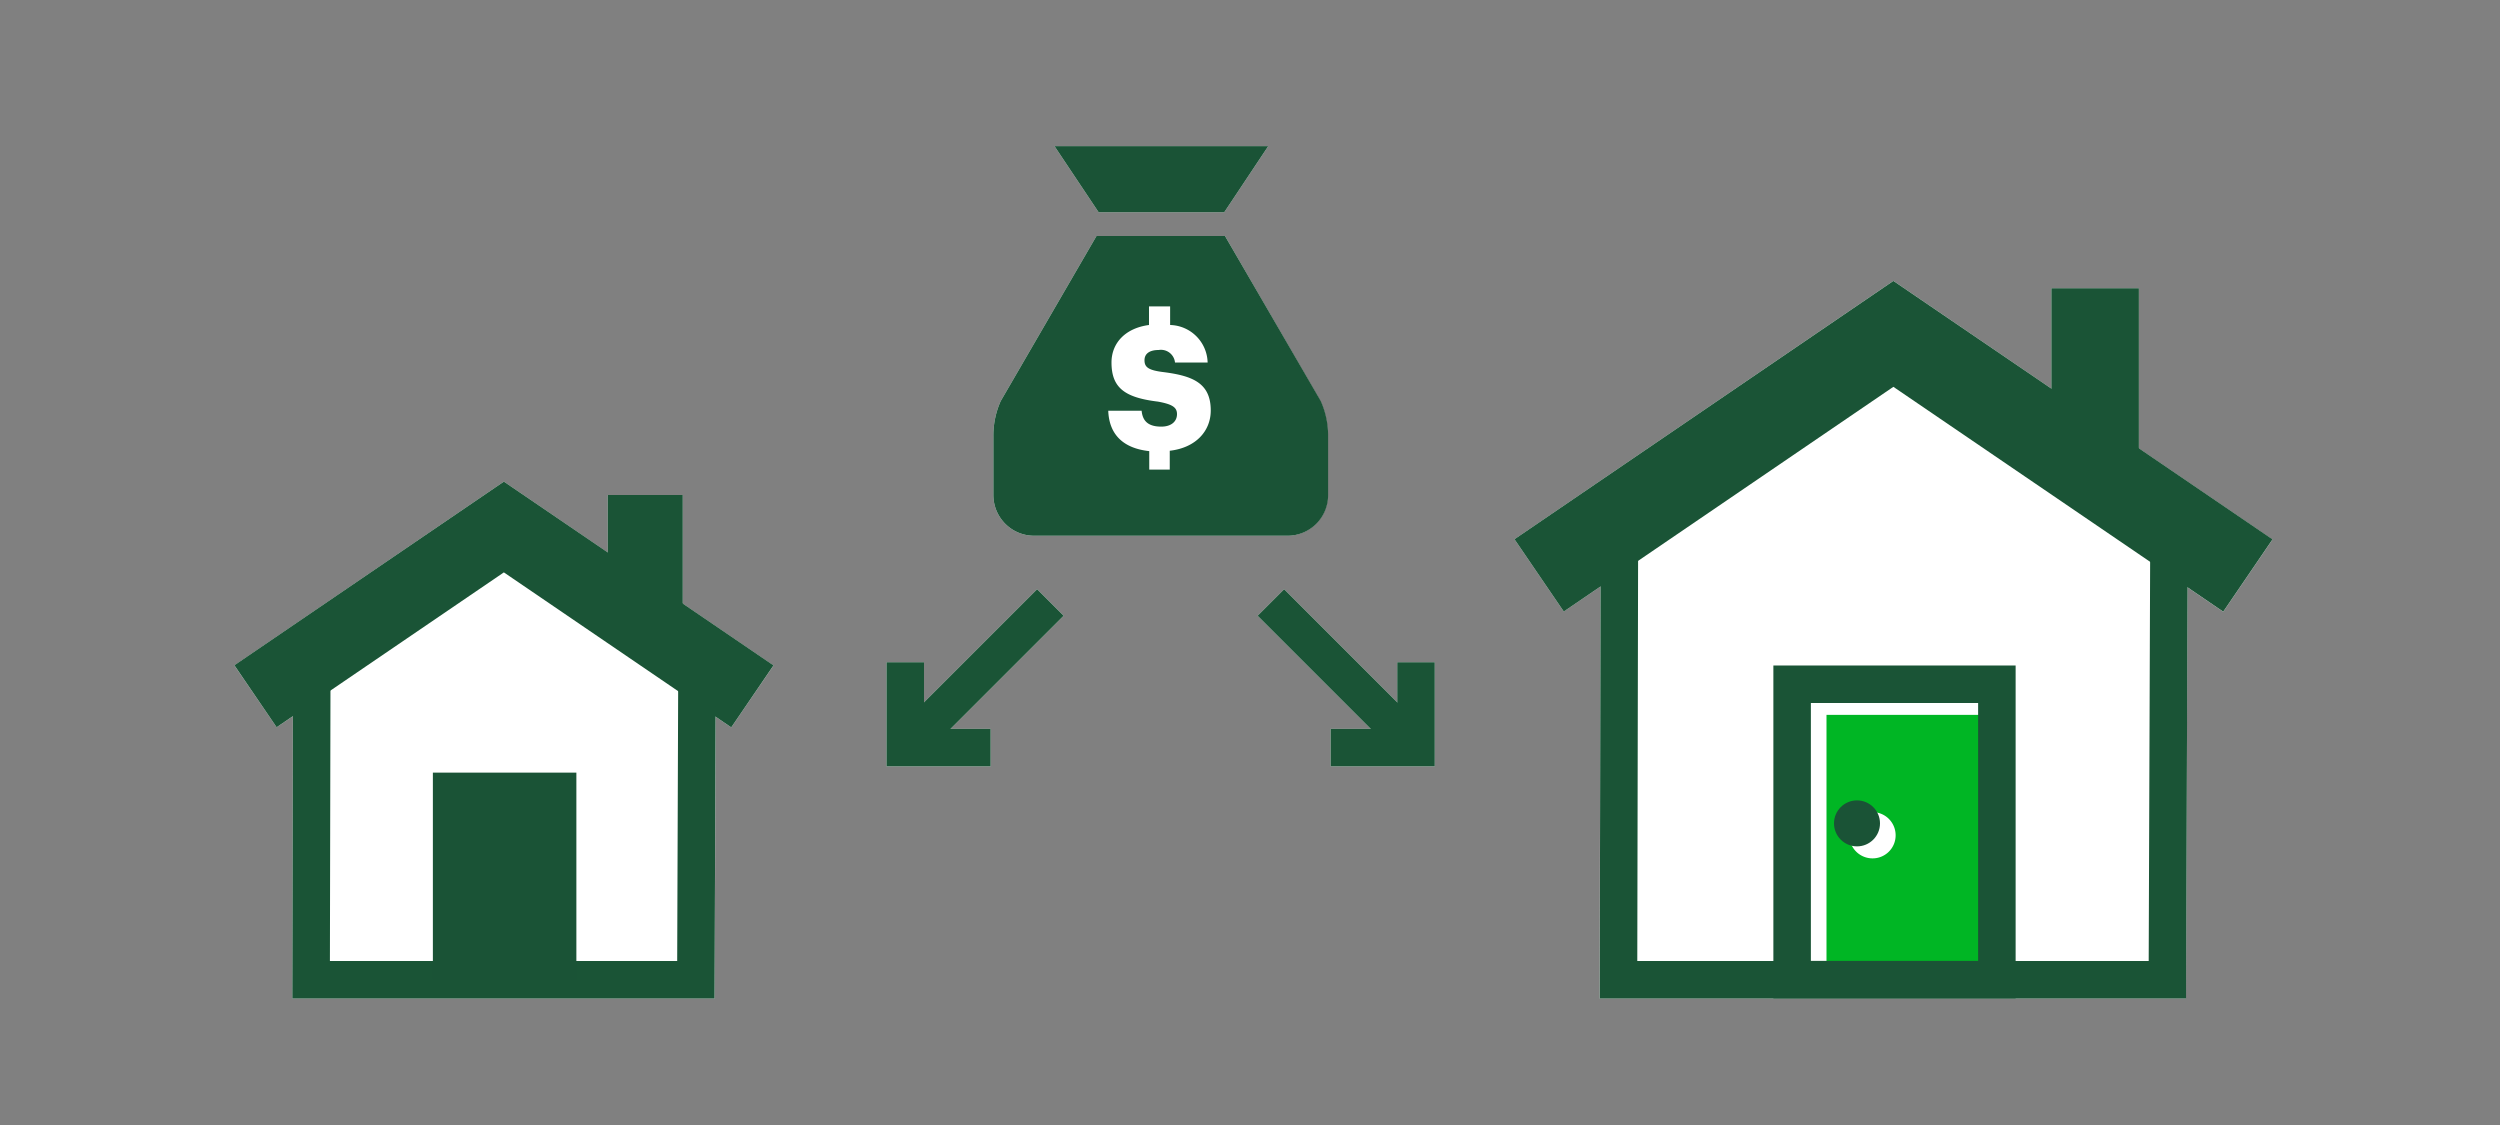 <svg xmlns="http://www.w3.org/2000/svg" viewBox="0 0 200 90"><rect x="0" y="0" width="200" height="90" fill="#808080" stroke="none"/><title>financingBetweenHomes</title><g id="FLT_ART_WORKS" data-name="FLT ART WORKS"><polygon points="82.97 47.14 73.92 56.19 73.92 52.98 70.92 52.98 70.92 61.31 79.25 61.31 79.25 58.31 76.04 58.31 85.09 49.26 82.97 47.14" style="fill:#fff"/><polygon points="111.78 56.19 102.73 47.14 100.61 49.26 109.66 58.31 106.45 58.31 106.45 61.31 114.78 61.31 114.78 52.98 111.78 52.98 111.78 56.19" style="fill:#fff"/><path d="M106.22,39.61V34.85a6.79,6.79,0,0,0-.59-2.77L98,18.88H87.72l-7.66,13.2a6.79,6.79,0,0,0-.59,2.77v4.76a3.26,3.26,0,0,0,3.25,3.25H103A3.25,3.25,0,0,0,106.22,39.61Z" style="fill:#fff"/><polygon points="92.91 16.98 92.91 16.98 97.94 16.98 101.46 11.69 84.36 11.69 87.89 16.98 92.91 16.98" style="fill:#fff"/><polygon points="61.88 53.24 58.5 58.19 57.25 57.34 57.17 79.88 23.39 79.88 23.43 57.3 22.13 58.18 18.75 53.23 40.31 38.53 48.62 44.2 48.62 39.6 54.62 39.6 54.62 48.29 61.88 53.24" style="fill:#fff"/><polygon points="181.8 43.16 177.86 48.94 175 46.99 174.88 79.88 127.97 79.88 128.04 46.92 125.1 48.92 121.16 43.14 151.47 22.47 164.11 31.09 164.11 23.06 171.11 23.06 171.11 35.87 181.8 43.16" style="fill:#fff"/><line x1="73.29" y1="58.94" x2="84.03" y2="48.2" style="fill:none;stroke:#1a5436;stroke-miterlimit:10;stroke-width:3px"/><polyline points="72.42 52.98 72.42 59.81 79.25 59.81" style="fill:none;stroke:#1a5436;stroke-miterlimit:10;stroke-width:3px"/><line x1="112.41" y1="58.94" x2="101.67" y2="48.2" style="fill:none;stroke:#1a5436;stroke-miterlimit:10;stroke-width:3px"/><polyline points="113.28 52.98 113.28 59.81 106.45 59.81" style="fill:none;stroke:#1a5436;stroke-miterlimit:10;stroke-width:3px"/><path d="M87.85,18.88H98l7.66,13.2a6.79,6.79,0,0,1,.59,2.77v4.76A3.25,3.25,0,0,1,103,42.86H82.72a3.26,3.26,0,0,1-3.25-3.25V34.85a6.79,6.79,0,0,1,.59-2.77l7.66-13.2H97.85" style="fill:#1a5336"/><path d="M94.16,33.13c0,.58-.45,1-1.26,1-1.17,0-1.5-.57-1.57-1.27H88.66c.07,1.87,1.16,3,3.28,3.23v1.48h1.64V36.06c2.1-.24,3.28-1.59,3.28-3.22,0-2.18-1.42-2.77-3.77-3.07-1.23-.15-1.53-.4-1.53-.95S92,28,92.69,28A1.13,1.13,0,0,1,94,29h2.61a3.08,3.08,0,0,0-3-3V24.51H91.92V26c-1.89.25-3,1.44-3,3,0,2.05,1.09,2.81,3.72,3.13C93.79,32.34,94.16,32.59,94.16,33.13Z" style="fill:#fff"/><polygon points="84.36 11.69 87.89 16.98 92.91 16.98 92.91 16.98 97.94 16.98 101.46 11.69 84.36 11.69" style="fill:#1a5336"/><polyline points="20.44 55.7 40.31 42.16 60.19 55.71" style="fill:none;stroke:#1a5436;stroke-miterlimit:10;stroke-width:6px"/><polyline points="24.94 53.86 24.89 78.38 55.67 78.38 55.76 53.1" style="fill:none;stroke:#1a5436;stroke-miterlimit:10;stroke-width:3px"/><line x1="51.62" y1="39.6" x2="51.62" y2="49.46" style="fill:none;stroke:#1a5436;stroke-miterlimit:10;stroke-width:6px"/><rect x="37.38" y="62.06" width="8.48" height="13.57" style="fill:#00b624"/><rect x="34.63" y="61.81" width="11.48" height="16.57" style="fill:#1a5336"/><polyline points="123.13 46.03 151.47 26.71 179.83 46.04" style="fill:none;stroke:#1a5436;stroke-miterlimit:10;stroke-width:7px"/><polyline points="129.55 43.41 129.48 78.38 173.39 78.38 173.52 42.32" style="fill:none;stroke:#1a5436;stroke-miterlimit:10;stroke-width:3px"/><line x1="167.61" y1="23.06" x2="167.61" y2="37.13" style="fill:none;stroke:#1a5436;stroke-miterlimit:10;stroke-width:7px"/><path d="M146.12,57.19V77.83h13.37V57.19Zm3.69,11.48a1.85,1.85,0,1,1,1.84-1.84A1.84,1.84,0,0,1,149.81,68.67Z" style="fill:#00b624"/><rect x="143.37" y="54.74" width="16.38" height="23.63" style="fill:none;stroke:#1a5436;stroke-miterlimit:10;stroke-width:3px"/><circle cx="148.56" cy="65.87" r="1.84" style="fill:#1a5336"/></g></svg>